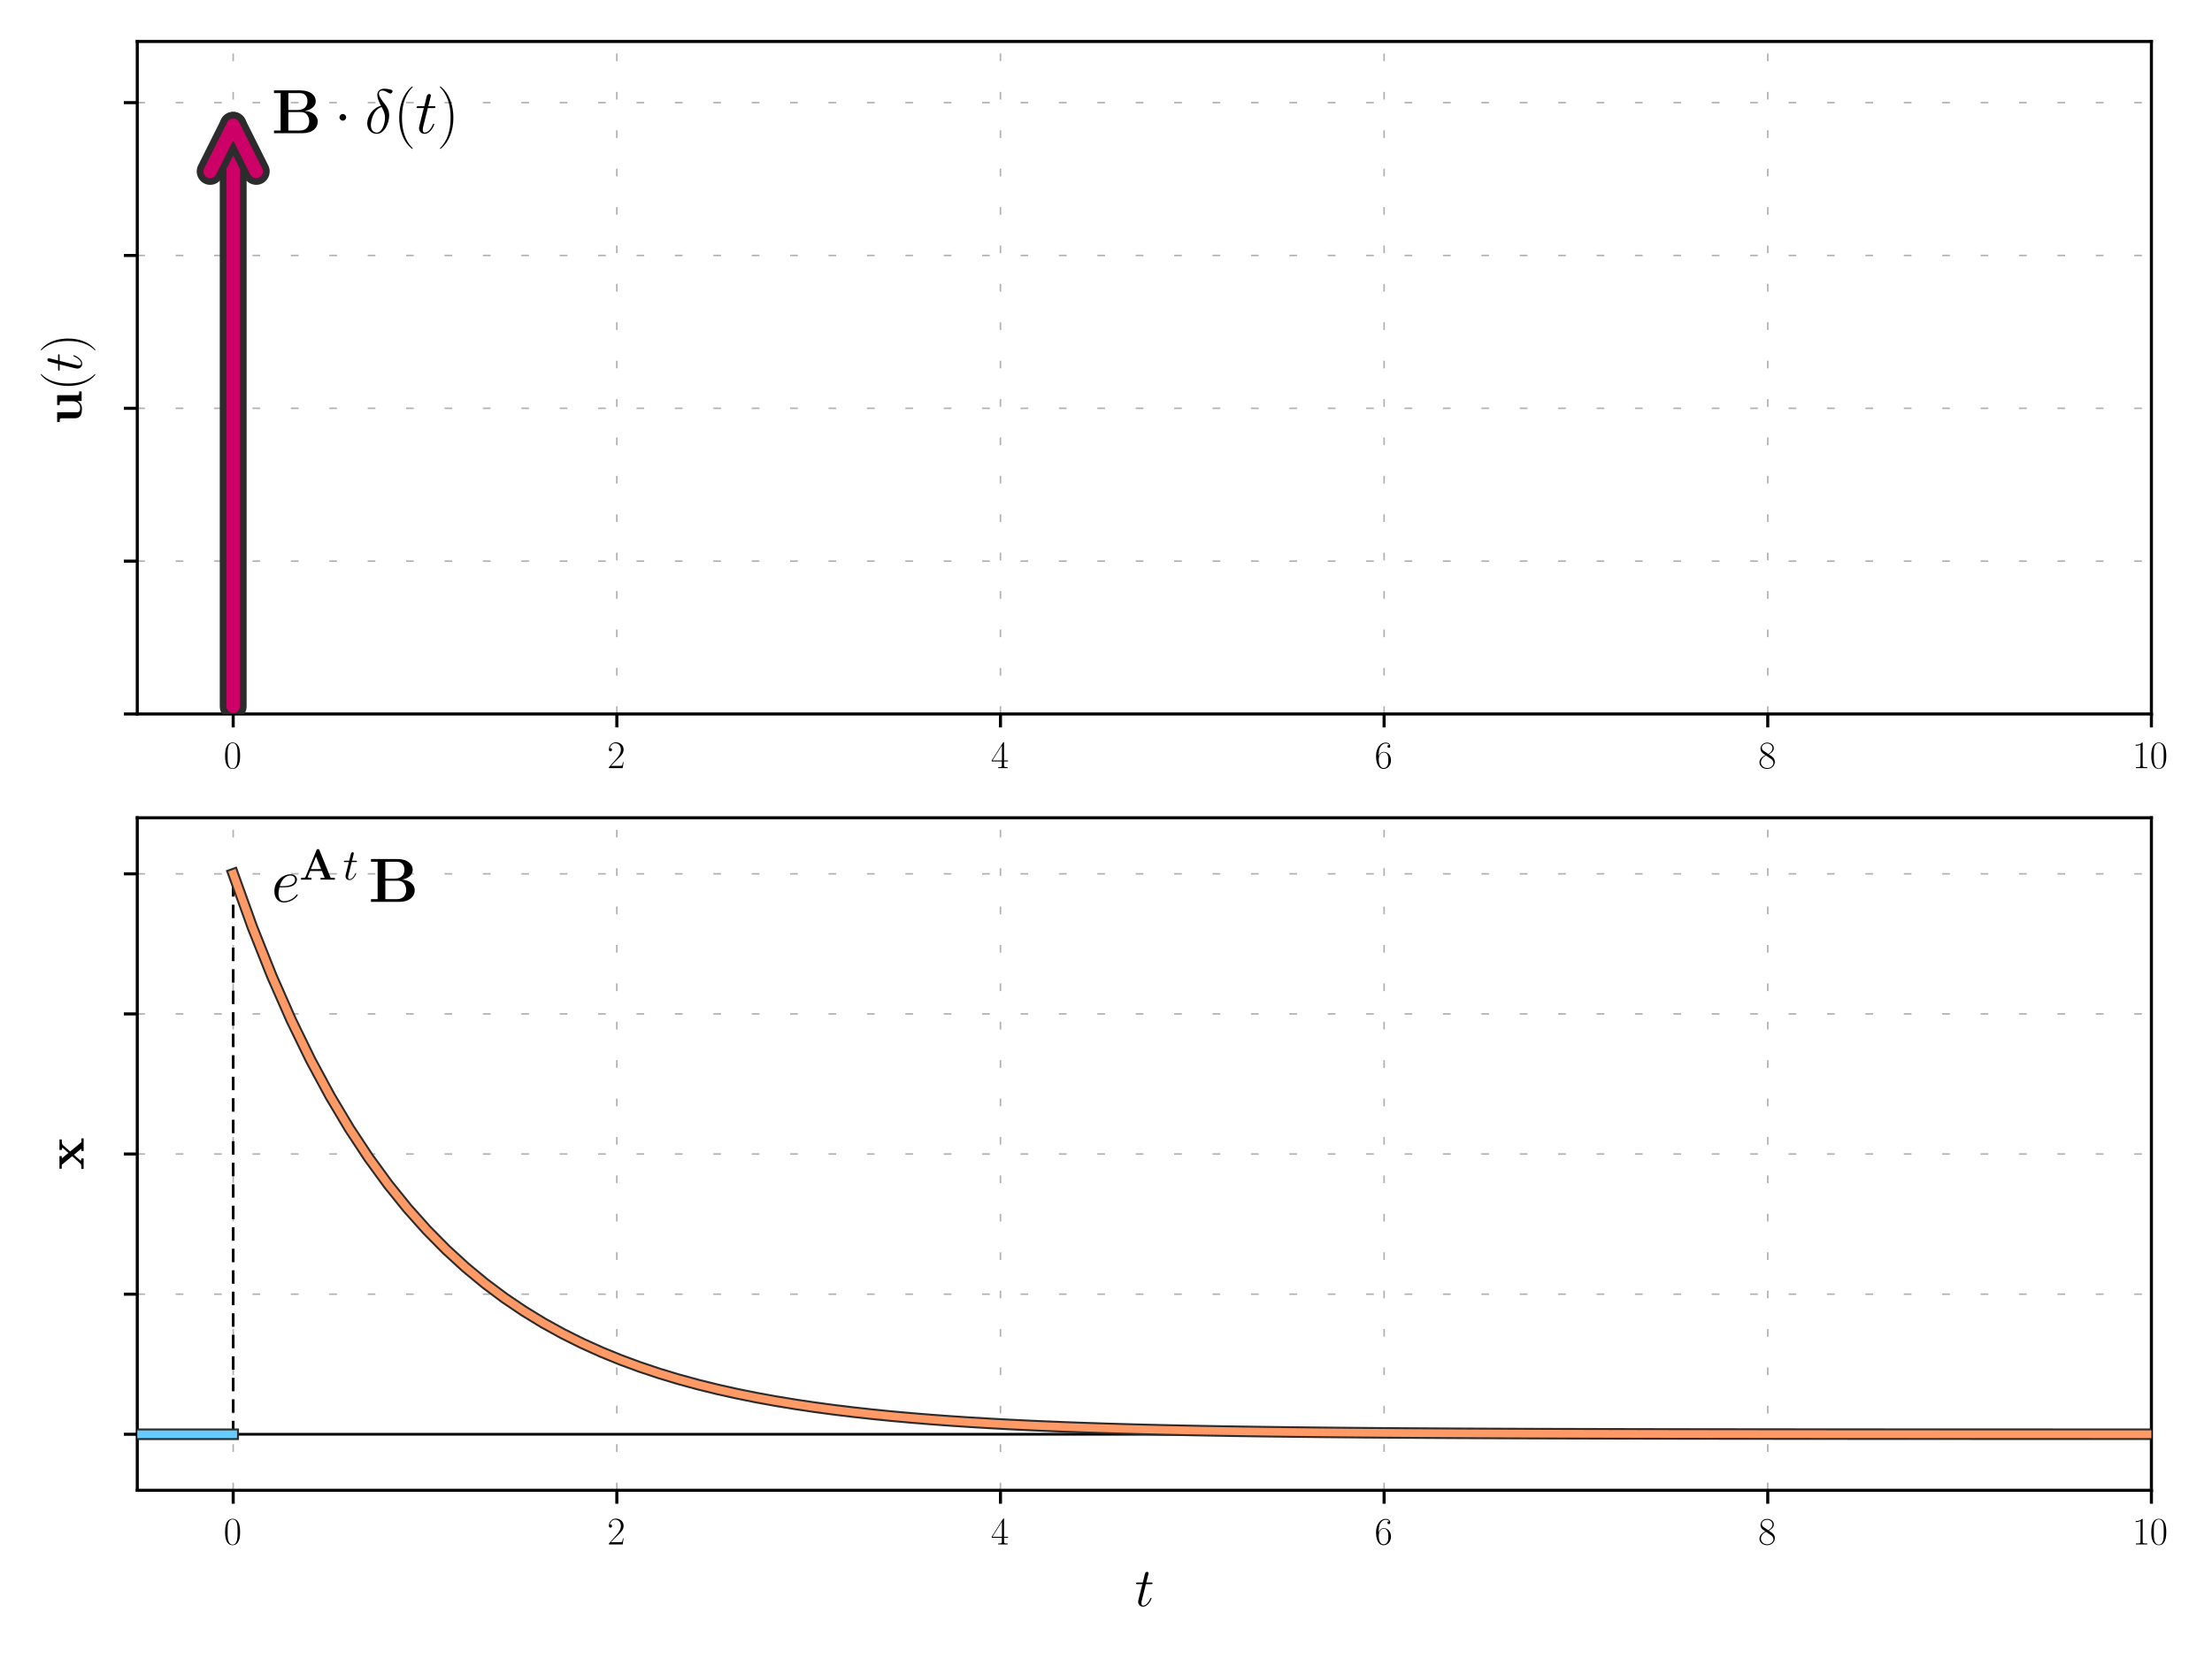 <?xml version="1.0" encoding="utf-8" standalone="no"?>
<!DOCTYPE svg PUBLIC "-//W3C//DTD SVG 1.1//EN"
  "http://www.w3.org/Graphics/SVG/1.1/DTD/svg11.dtd">
<svg xmlns:xlink="http://www.w3.org/1999/xlink" width="576pt" height="432pt" viewBox="0 0 576 432" xmlns="http://www.w3.org/2000/svg" version="1.1">
 <defs>
  <style type="text/css">*{stroke-linejoin: round; stroke-linecap: butt}</style>
 </defs>
 <g id="figure_1">
  <g id="patch_1">
   <path d="M 0 432 
L 576 432 
L 576 0 
L 0 0 
z
" style="fill: #ffffff"/>
  </g>
  <g id="axes_1">
   <g id="patch_2">
    <path d="M 35.748 185.925 
L 560.219 185.925 
L 560.219 10.8 
L 35.748 10.8 
z
" style="fill: #ffffff"/>
   </g>
   <g id="matplotlib.axis_1">
    <g id="xtick_1">
     <g id="line2d_1">
      <path d="M 60.723 185.925 
L 60.723 10.8 
" clip-path="url(#p55cf4c480c)" style="fill: none; stroke-dasharray: 2,8; stroke-dashoffset: 0; stroke: #b0b0b0; stroke-width: 0.4"/>
     </g>
     <g id="line2d_2">
      <defs>
       <path id="m1436f8097b" d="M 0 0 
L 0 3.5 
" style="stroke: #000000; stroke-width: 0.8"/>
      </defs>
      <g>
       <use xlink:href="#m1436f8097b" x="60.723" y="185.925" style="stroke: #000000; stroke-width: 0.8"/>
      </g>
     </g>
     <g id="text_1">
      <!-- $\mathdefault{0}$ -->
      <g transform="translate(58.232 200.024) scale(0.1 -0.1)">
       <defs>
        <path id="CMR17-30" d="M 2688 2025 
C 2688 2416 2682 3080 2413 3591 
C 2176 4039 1798 4198 1466 4198 
C 1158 4198 768 4058 525 3597 
C 269 3118 243 2524 243 2025 
C 243 1661 250 1106 448 619 
C 723 -39 1216 -128 1466 -128 
C 1760 -128 2208 -7 2470 600 
C 2662 1042 2688 1559 2688 2025 
z
M 1466 -26 
C 1056 -26 813 325 723 812 
C 653 1188 653 1738 653 2096 
C 653 2588 653 2997 736 3387 
C 858 3929 1216 4096 1466 4096 
C 1728 4096 2067 3923 2189 3400 
C 2272 3036 2278 2607 2278 2096 
C 2278 1680 2278 1169 2202 792 
C 2067 95 1690 -26 1466 -26 
z
" transform="scale(0.016)"/>
       </defs>
       <use xlink:href="#CMR17-30" transform="scale(0.996)"/>
      </g>
     </g>
    </g>
    <g id="xtick_2">
     <g id="line2d_3">
      <path d="M 160.622 185.925 
L 160.622 10.8 
" clip-path="url(#p55cf4c480c)" style="fill: none; stroke-dasharray: 2,8; stroke-dashoffset: 0; stroke: #b0b0b0; stroke-width: 0.4"/>
     </g>
     <g id="line2d_4">
      <g>
       <use xlink:href="#m1436f8097b" x="160.622" y="185.925" style="stroke: #000000; stroke-width: 0.8"/>
      </g>
     </g>
     <g id="text_2">
      <!-- $\mathdefault{2}$ -->
      <g transform="translate(158.131 200.024) scale(0.1 -0.1)">
       <defs>
        <path id="CMR17-32" d="M 2669 989 
L 2554 989 
C 2490 536 2438 459 2413 420 
C 2381 369 1920 369 1830 369 
L 602 369 
C 832 619 1280 1072 1824 1597 
C 2214 1967 2669 2402 2669 3035 
C 2669 3790 2067 4224 1395 4224 
C 691 4224 262 3604 262 3030 
C 262 2780 448 2748 525 2748 
C 589 2748 781 2787 781 3010 
C 781 3207 614 3264 525 3264 
C 486 3264 448 3258 422 3245 
C 544 3790 915 4058 1306 4058 
C 1862 4058 2227 3617 2227 3035 
C 2227 2479 1901 2000 1536 1584 
L 262 146 
L 262 0 
L 2515 0 
L 2669 989 
z
" transform="scale(0.016)"/>
       </defs>
       <use xlink:href="#CMR17-32" transform="scale(0.996)"/>
      </g>
     </g>
    </g>
    <g id="xtick_3">
     <g id="line2d_5">
      <path d="M 260.521 185.925 
L 260.521 10.8 
" clip-path="url(#p55cf4c480c)" style="fill: none; stroke-dasharray: 2,8; stroke-dashoffset: 0; stroke: #b0b0b0; stroke-width: 0.4"/>
     </g>
     <g id="line2d_6">
      <g>
       <use xlink:href="#m1436f8097b" x="260.521" y="185.925" style="stroke: #000000; stroke-width: 0.8"/>
      </g>
     </g>
     <g id="text_3">
      <!-- $\mathdefault{4}$ -->
      <g transform="translate(258.03 200.024) scale(0.1 -0.1)">
       <defs>
        <path id="CMR17-34" d="M 2150 4122 
C 2150 4256 2144 4256 2029 4256 
L 128 1254 
L 128 1088 
L 1779 1088 
L 1779 457 
C 1779 224 1766 160 1318 160 
L 1197 160 
L 1197 0 
C 1402 0 1747 0 1965 0 
C 2182 0 2528 0 2733 0 
L 2733 160 
L 2611 160 
C 2163 160 2150 224 2150 457 
L 2150 1088 
L 2803 1088 
L 2803 1254 
L 2150 1254 
L 2150 4122 
z
M 1798 3703 
L 1798 1254 
L 256 1254 
L 1798 3703 
z
" transform="scale(0.016)"/>
       </defs>
       <use xlink:href="#CMR17-34" transform="scale(0.996)"/>
      </g>
     </g>
    </g>
    <g id="xtick_4">
     <g id="line2d_7">
      <path d="M 360.42 185.925 
L 360.42 10.8 
" clip-path="url(#p55cf4c480c)" style="fill: none; stroke-dasharray: 2,8; stroke-dashoffset: 0; stroke: #b0b0b0; stroke-width: 0.4"/>
     </g>
     <g id="line2d_8">
      <g>
       <use xlink:href="#m1436f8097b" x="360.42" y="185.925" style="stroke: #000000; stroke-width: 0.8"/>
      </g>
     </g>
     <g id="text_4">
      <!-- $\mathdefault{6}$ -->
      <g transform="translate(357.93 200.024) scale(0.1 -0.1)">
       <defs>
        <path id="CMR17-36" d="M 678 2176 
C 678 3690 1395 4032 1811 4032 
C 1946 4032 2272 4009 2400 3776 
C 2298 3776 2106 3776 2106 3553 
C 2106 3381 2246 3323 2336 3323 
C 2394 3323 2566 3348 2566 3560 
C 2566 3954 2246 4179 1805 4179 
C 1043 4179 243 3390 243 1984 
C 243 253 966 -128 1478 -128 
C 2099 -128 2688 427 2688 1283 
C 2688 2081 2170 2662 1517 2662 
C 1126 2662 838 2407 678 1960 
L 678 2176 
z
M 1478 25 
C 691 25 691 1200 691 1436 
C 691 1896 909 2560 1504 2560 
C 1613 2560 1926 2560 2138 2120 
C 2253 1870 2253 1609 2253 1289 
C 2253 944 2253 690 2118 434 
C 1978 171 1773 25 1478 25 
z
" transform="scale(0.016)"/>
       </defs>
       <use xlink:href="#CMR17-36" transform="scale(0.996)"/>
      </g>
     </g>
    </g>
    <g id="xtick_5">
     <g id="line2d_9">
      <path d="M 460.319 185.925 
L 460.319 10.8 
" clip-path="url(#p55cf4c480c)" style="fill: none; stroke-dasharray: 2,8; stroke-dashoffset: 0; stroke: #b0b0b0; stroke-width: 0.4"/>
     </g>
     <g id="line2d_10">
      <g>
       <use xlink:href="#m1436f8097b" x="460.319" y="185.925" style="stroke: #000000; stroke-width: 0.8"/>
      </g>
     </g>
     <g id="text_5">
      <!-- $\mathdefault{8}$ -->
      <g transform="translate(457.829 200.024) scale(0.1 -0.1)">
       <defs>
        <path id="CMR17-38" d="M 1741 2264 
C 2144 2467 2554 2773 2554 3263 
C 2554 3841 1990 4179 1472 4179 
C 890 4179 378 3759 378 3180 
C 378 3021 416 2747 666 2505 
C 730 2442 998 2251 1171 2130 
C 883 1983 211 1634 211 934 
C 211 279 838 -128 1459 -128 
C 2144 -128 2720 362 2720 1010 
C 2720 1590 2330 1857 2074 2029 
L 1741 2264 
z
M 902 2822 
C 851 2854 595 3051 595 3351 
C 595 3739 998 4032 1459 4032 
C 1965 4032 2336 3676 2336 3262 
C 2336 2669 1670 2331 1638 2331 
C 1632 2331 1626 2331 1574 2370 
L 902 2822 
z
M 2080 1519 
C 2176 1449 2483 1240 2483 851 
C 2483 381 2010 25 1472 25 
C 890 25 448 438 448 940 
C 448 1443 838 1862 1280 2060 
L 2080 1519 
z
" transform="scale(0.016)"/>
       </defs>
       <use xlink:href="#CMR17-38" transform="scale(0.996)"/>
      </g>
     </g>
    </g>
    <g id="xtick_6">
     <g id="line2d_11">
      <path d="M 560.219 185.925 
L 560.219 10.8 
" clip-path="url(#p55cf4c480c)" style="fill: none; stroke-dasharray: 2,8; stroke-dashoffset: 0; stroke: #b0b0b0; stroke-width: 0.4"/>
     </g>
     <g id="line2d_12">
      <g>
       <use xlink:href="#m1436f8097b" x="560.219" y="185.925" style="stroke: #000000; stroke-width: 0.8"/>
      </g>
     </g>
     <g id="text_6">
      <!-- $\mathdefault{10}$ -->
      <g transform="translate(555.237 200.024) scale(0.1 -0.1)">
       <defs>
        <path id="CMR17-31" d="M 1702 4058 
C 1702 4192 1696 4192 1606 4192 
C 1357 3916 979 3827 621 3827 
C 602 3827 570 3827 563 3808 
C 557 3795 557 3782 557 3648 
C 755 3648 1088 3686 1344 3839 
L 1344 461 
C 1344 236 1331 160 781 160 
L 589 160 
L 589 0 
C 896 0 1216 0 1523 0 
C 1830 0 2150 0 2458 0 
L 2458 160 
L 2266 160 
C 1715 160 1702 230 1702 458 
L 1702 4058 
z
" transform="scale(0.016)"/>
       </defs>
       <use xlink:href="#CMR17-31" transform="scale(0.996)"/>
       <use xlink:href="#CMR17-30" transform="translate(45.69 0) scale(0.996)"/>
      </g>
     </g>
    </g>
   </g>
   <g id="matplotlib.axis_2">
    <g id="ytick_1">
     <g id="line2d_13">
      <path d="M 35.748 185.925 
L 560.219 185.925 
" clip-path="url(#p55cf4c480c)" style="fill: none; stroke-dasharray: 2,8; stroke-dashoffset: 0; stroke: #b0b0b0; stroke-width: 0.4"/>
     </g>
     <g id="line2d_14">
      <defs>
       <path id="m4ce6bbfb86" d="M 0 0 
L -3.5 0 
" style="stroke: #000000; stroke-width: 0.8"/>
      </defs>
      <g>
       <use xlink:href="#m4ce6bbfb86" x="35.748" y="185.925" style="stroke: #000000; stroke-width: 0.8"/>
      </g>
     </g>
    </g>
    <g id="ytick_2">
     <g id="line2d_15">
      <path d="M 35.748 146.124 
L 560.219 146.124 
" clip-path="url(#p55cf4c480c)" style="fill: none; stroke-dasharray: 2,8; stroke-dashoffset: 0; stroke: #b0b0b0; stroke-width: 0.4"/>
     </g>
     <g id="line2d_16">
      <g>
       <use xlink:href="#m4ce6bbfb86" x="35.748" y="146.124" style="stroke: #000000; stroke-width: 0.8"/>
      </g>
     </g>
    </g>
    <g id="ytick_3">
     <g id="line2d_17">
      <path d="M 35.748 106.323 
L 560.219 106.323 
" clip-path="url(#p55cf4c480c)" style="fill: none; stroke-dasharray: 2,8; stroke-dashoffset: 0; stroke: #b0b0b0; stroke-width: 0.4"/>
     </g>
     <g id="line2d_18">
      <g>
       <use xlink:href="#m4ce6bbfb86" x="35.748" y="106.323" style="stroke: #000000; stroke-width: 0.8"/>
      </g>
     </g>
    </g>
    <g id="ytick_4">
     <g id="line2d_19">
      <path d="M 35.748 66.522 
L 560.219 66.522 
" clip-path="url(#p55cf4c480c)" style="fill: none; stroke-dasharray: 2,8; stroke-dashoffset: 0; stroke: #b0b0b0; stroke-width: 0.4"/>
     </g>
     <g id="line2d_20">
      <g>
       <use xlink:href="#m4ce6bbfb86" x="35.748" y="66.522" style="stroke: #000000; stroke-width: 0.8"/>
      </g>
     </g>
    </g>
    <g id="ytick_5">
     <g id="line2d_21">
      <path d="M 35.748 26.72 
L 560.219 26.72 
" clip-path="url(#p55cf4c480c)" style="fill: none; stroke-dasharray: 2,8; stroke-dashoffset: 0; stroke: #b0b0b0; stroke-width: 0.4"/>
     </g>
     <g id="line2d_22">
      <g>
       <use xlink:href="#m4ce6bbfb86" x="35.748" y="26.72" style="stroke: #000000; stroke-width: 0.8"/>
      </g>
     </g>
    </g>
    <g id="text_7">
     <!-- $\mathbf{u}(t)$ -->
     <g transform="translate(21.261 110.498) rotate(-90) scale(0.14 -0.14)">
      <defs>
       <path id="CMBX12-75" d="M 2259 2859 
L 2259 2560 
C 2656 2560 2701 2560 2701 2312 
L 2701 1056 
C 2701 569 2413 178 1914 178 
C 1434 178 1408 337 1408 684 
L 1408 2859 
L 269 2859 
L 269 2560 
C 666 2560 710 2560 710 2312 
L 710 794 
C 710 153 1139 -32 1824 -32 
C 1978 -32 2451 -32 2726 496 
L 2733 496 
L 2733 0 
L 3840 0 
L 3840 292 
C 3443 292 3398 292 3398 540 
L 3398 2859 
L 2259 2859 
z
" transform="scale(0.016)"/>
       <path id="CMR17-28" d="M 1958 -1561 
C 1958 -1555 1958 -1542 1939 -1523 
C 1645 -1224 858 -407 858 1581 
C 858 3569 1632 4379 1946 4697 
C 1946 4704 1958 4717 1958 4736 
C 1958 4755 1939 4768 1914 4768 
C 1843 4768 1299 4296 986 3594 
C 666 2887 576 2199 576 1588 
C 576 1128 621 351 1005 -471 
C 1312 -1135 1837 -1600 1914 -1600 
C 1946 -1600 1958 -1587 1958 -1561 
z
" transform="scale(0.016)"/>
       <path id="CMMI12-74" d="M 1286 2566 
L 1875 2566 
C 1997 2566 2061 2566 2061 2681 
C 2061 2752 2022 2752 1894 2752 
L 1331 2752 
L 1568 3692 
C 1594 3781 1594 3794 1594 3840 
C 1594 3943 1510 4000 1427 4000 
C 1376 4000 1229 3981 1178 3775 
L 928 2752 
L 326 2752 
C 198 2752 141 2752 141 2630 
C 141 2566 186 2566 307 2566 
L 877 2566 
L 454 881 
C 403 658 384 594 384 511 
C 384 211 595 -64 954 -64 
C 1600 -64 1946 868 1946 912 
C 1946 951 1920 970 1882 970 
C 1869 970 1843 970 1830 944 
C 1824 938 1818 931 1773 829 
C 1638 511 1344 64 973 64 
C 781 64 768 224 768 364 
C 768 370 768 492 787 568 
L 1286 2566 
z
" transform="scale(0.016)"/>
       <path id="CMR17-29" d="M 1683 1581 
C 1683 2040 1638 2817 1254 3639 
C 947 4303 422 4768 346 4768 
C 326 4768 301 4761 301 4729 
C 301 4717 307 4710 314 4697 
C 621 4378 1402 3568 1402 1584 
C 1402 -407 627 -1217 314 -1537 
C 307 -1549 301 -1556 301 -1568 
C 301 -1600 326 -1600 346 -1600 
C 416 -1600 960 -1128 1274 -426 
C 1594 281 1683 969 1683 1581 
z
" transform="scale(0.016)"/>
      </defs>
      <use xlink:href="#CMBX12-75" transform="scale(0.996)"/>
      <use xlink:href="#CMR17-28" transform="translate(62.267 0) scale(0.996)"/>
      <use xlink:href="#CMMI12-74" transform="translate(97.547 0) scale(0.996)"/>
      <use xlink:href="#CMR17-29" transform="translate(132.774 0) scale(0.996)"/>
     </g>
    </g>
   </g>
   <g id="patch_3">
    <path d="M 35.748 185.925 
L 35.748 10.8 
" style="fill: none; stroke: #000000; stroke-width: 0.8; stroke-linejoin: miter; stroke-linecap: square"/>
   </g>
   <g id="patch_4">
    <path d="M 560.219 185.925 
L 560.219 10.8 
" style="fill: none; stroke: #000000; stroke-width: 0.8; stroke-linejoin: miter; stroke-linecap: square"/>
   </g>
   <g id="patch_5">
    <path d="M 35.748 185.925 
L 560.219 185.925 
" style="fill: none; stroke: #000000; stroke-width: 0.8; stroke-linejoin: miter; stroke-linecap: square"/>
   </g>
   <g id="patch_6">
    <path d="M 35.748 10.8 
L 560.219 10.8 
" style="fill: none; stroke: #000000; stroke-width: 0.8; stroke-linejoin: miter; stroke-linecap: square"/>
   </g>
   <g id="text_8">
    <!-- $\mathbf{B} \cdot \delta(t)$ -->
    <g transform="translate(70.712 34.681) scale(0.16 -0.16)">
     <defs>
      <path id="CMBX12-42" d="M 250 4370 
L 250 4096 
L 928 4096 
L 928 273 
L 250 273 
L 250 0 
L 3142 0 
C 4198 0 4717 565 4717 1174 
C 4717 1778 4186 2216 3411 2273 
C 4333 2446 4512 2970 4512 3270 
C 4512 3858 3974 4370 2950 4370 
L 250 4370 
z
M 1715 2368 
L 1715 4096 
L 2874 4096 
C 3533 4096 3667 3597 3667 3276 
C 3667 2828 3418 2368 2669 2368 
L 1715 2368 
z
M 1715 273 
L 1715 2158 
L 2989 2158 
C 3738 2158 3846 1472 3846 1187 
C 3846 787 3629 273 2893 273 
L 1715 273 
z
" transform="scale(0.016)"/>
      <path id="CMSY10-1" d="M 1229 1619 
C 1229 1805 1075 1958 890 1958 
C 704 1958 550 1805 550 1619 
C 550 1433 704 1280 890 1280 
C 1075 1280 1229 1433 1229 1619 
z
" transform="scale(0.016)"/>
      <path id="CMMI12-e" d="M 1664 2795 
C 845 2597 256 1748 256 1001 
C 256 319 717 -64 1229 -64 
C 1984 -64 2496 970 2496 1818 
C 2496 2392 2227 2744 2067 2954 
C 1830 3254 1446 3746 1446 4052 
C 1446 4161 1530 4352 1811 4352 
C 2010 4352 2131 4282 2323 4173 
C 2381 4134 2528 4052 2611 4052 
C 2746 4052 2842 4185 2842 4287 
C 2842 4409 2746 4428 2522 4479 
C 2221 4543 2131 4543 2022 4543 
C 1914 4543 1286 4543 1286 3892 
C 1286 3579 1446 3216 1664 2795 
z
M 1734 2669 
C 1978 2165 2074 1974 2074 1560 
C 2074 1063 1805 63 1235 63 
C 986 63 627 229 627 821 
C 627 1235 864 2439 1734 2669 
z
" transform="scale(0.016)"/>
     </defs>
     <use xlink:href="#CMBX12-42" transform="scale(0.996)"/>
     <use xlink:href="#CMSY10-1" transform="translate(101.817 0) scale(0.996)"/>
     <use xlink:href="#CMMI12-e" transform="translate(151.631 0) scale(0.996)"/>
     <use xlink:href="#CMR17-28" transform="translate(198.572 0) scale(0.996)"/>
     <use xlink:href="#CMMI12-74" transform="translate(233.853 0) scale(0.996)"/>
     <use xlink:href="#CMR17-29" transform="translate(269.079 0) scale(0.996)"/>
    </g>
   </g>
   <g id="patch_7">
    <path d="M 60.723 183.929 
Q 60.723 106.325 60.723 32.634 
" clip-path="url(#p55cf4c480c)" style="fill: none; stroke: #2c2c2c; stroke-width: 7; stroke-linecap: round"/>
    <path d="M 60.723 183.929 
Q 60.723 106.325 60.723 32.634 
" clip-path="url(#p55cf4c480c)" style="fill: none; stroke: #cc0066; stroke-width: 3.5; stroke-linecap: round"/>
    <path d="M 54.723 44.634 
L 60.723 32.634 
L 66.723 44.634 
" clip-path="url(#p55cf4c480c)" style="fill: none; stroke: #2c2c2c; stroke-width: 7; stroke-linecap: round"/>
    <path d="M 54.723 44.634 
L 60.723 32.634 
L 66.723 44.634 
" clip-path="url(#p55cf4c480c)" style="fill: none; stroke: #cc0066; stroke-width: 3.5; stroke-linecap: round"/>
   </g>
  </g>
  <g id="axes_2">
   <g id="patch_8">
    <path d="M 35.748 388.071 
L 560.219 388.071 
L 560.219 212.946 
L 35.748 212.946 
z
" style="fill: #ffffff"/>
   </g>
   <g id="matplotlib.axis_3">
    <g id="xtick_7">
     <g id="line2d_23">
      <path d="M 60.723 388.071 
L 60.723 212.946 
" clip-path="url(#p15d3913f7d)" style="fill: none; stroke-dasharray: 2,8; stroke-dashoffset: 0; stroke: #b0b0b0; stroke-width: 0.4"/>
     </g>
     <g id="line2d_24">
      <g>
       <use xlink:href="#m1436f8097b" x="60.723" y="388.071" style="stroke: #000000; stroke-width: 0.8"/>
      </g>
     </g>
     <g id="text_9">
      <!-- $\mathdefault{0}$ -->
      <g transform="translate(58.232 402.17) scale(0.1 -0.1)">
       <use xlink:href="#CMR17-30" transform="scale(0.996)"/>
      </g>
     </g>
    </g>
    <g id="xtick_8">
     <g id="line2d_25">
      <path d="M 160.622 388.071 
L 160.622 212.946 
" clip-path="url(#p15d3913f7d)" style="fill: none; stroke-dasharray: 2,8; stroke-dashoffset: 0; stroke: #b0b0b0; stroke-width: 0.4"/>
     </g>
     <g id="line2d_26">
      <g>
       <use xlink:href="#m1436f8097b" x="160.622" y="388.071" style="stroke: #000000; stroke-width: 0.8"/>
      </g>
     </g>
     <g id="text_10">
      <!-- $\mathdefault{2}$ -->
      <g transform="translate(158.131 402.17) scale(0.1 -0.1)">
       <use xlink:href="#CMR17-32" transform="scale(0.996)"/>
      </g>
     </g>
    </g>
    <g id="xtick_9">
     <g id="line2d_27">
      <path d="M 260.521 388.071 
L 260.521 212.946 
" clip-path="url(#p15d3913f7d)" style="fill: none; stroke-dasharray: 2,8; stroke-dashoffset: 0; stroke: #b0b0b0; stroke-width: 0.4"/>
     </g>
     <g id="line2d_28">
      <g>
       <use xlink:href="#m1436f8097b" x="260.521" y="388.071" style="stroke: #000000; stroke-width: 0.8"/>
      </g>
     </g>
     <g id="text_11">
      <!-- $\mathdefault{4}$ -->
      <g transform="translate(258.03 402.17) scale(0.1 -0.1)">
       <use xlink:href="#CMR17-34" transform="scale(0.996)"/>
      </g>
     </g>
    </g>
    <g id="xtick_10">
     <g id="line2d_29">
      <path d="M 360.42 388.071 
L 360.42 212.946 
" clip-path="url(#p15d3913f7d)" style="fill: none; stroke-dasharray: 2,8; stroke-dashoffset: 0; stroke: #b0b0b0; stroke-width: 0.4"/>
     </g>
     <g id="line2d_30">
      <g>
       <use xlink:href="#m1436f8097b" x="360.42" y="388.071" style="stroke: #000000; stroke-width: 0.8"/>
      </g>
     </g>
     <g id="text_12">
      <!-- $\mathdefault{6}$ -->
      <g transform="translate(357.93 402.17) scale(0.1 -0.1)">
       <use xlink:href="#CMR17-36" transform="scale(0.996)"/>
      </g>
     </g>
    </g>
    <g id="xtick_11">
     <g id="line2d_31">
      <path d="M 460.319 388.071 
L 460.319 212.946 
" clip-path="url(#p15d3913f7d)" style="fill: none; stroke-dasharray: 2,8; stroke-dashoffset: 0; stroke: #b0b0b0; stroke-width: 0.4"/>
     </g>
     <g id="line2d_32">
      <g>
       <use xlink:href="#m1436f8097b" x="460.319" y="388.071" style="stroke: #000000; stroke-width: 0.8"/>
      </g>
     </g>
     <g id="text_13">
      <!-- $\mathdefault{8}$ -->
      <g transform="translate(457.829 402.17) scale(0.1 -0.1)">
       <use xlink:href="#CMR17-38" transform="scale(0.996)"/>
      </g>
     </g>
    </g>
    <g id="xtick_12">
     <g id="line2d_33">
      <path d="M 560.219 388.071 
L 560.219 212.946 
" clip-path="url(#p15d3913f7d)" style="fill: none; stroke-dasharray: 2,8; stroke-dashoffset: 0; stroke: #b0b0b0; stroke-width: 0.4"/>
     </g>
     <g id="line2d_34">
      <g>
       <use xlink:href="#m1436f8097b" x="560.219" y="388.071" style="stroke: #000000; stroke-width: 0.8"/>
      </g>
     </g>
     <g id="text_14">
      <!-- $\mathdefault{10}$ -->
      <g transform="translate(555.237 402.17) scale(0.1 -0.1)">
       <use xlink:href="#CMR17-31" transform="scale(0.996)"/>
       <use xlink:href="#CMR17-30" transform="translate(45.69 0) scale(0.996)"/>
      </g>
     </g>
    </g>
    <g id="text_15">
     <!-- $t$ -->
     <g transform="translate(295.517 418.229) scale(0.14 -0.14)">
      <use xlink:href="#CMMI12-74" transform="scale(0.996)"/>
     </g>
    </g>
   </g>
   <g id="matplotlib.axis_4">
    <g id="ytick_6">
     <g id="line2d_35">
      <path d="M 35.748 373.477 
L 560.219 373.477 
" clip-path="url(#p15d3913f7d)" style="fill: none; stroke-dasharray: 2,8; stroke-dashoffset: 0; stroke: #b0b0b0; stroke-width: 0.4"/>
     </g>
     <g id="line2d_36">
      <g>
       <use xlink:href="#m4ce6bbfb86" x="35.748" y="373.477" style="stroke: #000000; stroke-width: 0.8"/>
      </g>
     </g>
    </g>
    <g id="ytick_7">
     <g id="line2d_37">
      <path d="M 35.748 336.993 
L 560.219 336.993 
" clip-path="url(#p15d3913f7d)" style="fill: none; stroke-dasharray: 2,8; stroke-dashoffset: 0; stroke: #b0b0b0; stroke-width: 0.4"/>
     </g>
     <g id="line2d_38">
      <g>
       <use xlink:href="#m4ce6bbfb86" x="35.748" y="336.993" style="stroke: #000000; stroke-width: 0.8"/>
      </g>
     </g>
    </g>
    <g id="ytick_8">
     <g id="line2d_39">
      <path d="M 35.748 300.509 
L 560.219 300.509 
" clip-path="url(#p15d3913f7d)" style="fill: none; stroke-dasharray: 2,8; stroke-dashoffset: 0; stroke: #b0b0b0; stroke-width: 0.4"/>
     </g>
     <g id="line2d_40">
      <g>
       <use xlink:href="#m4ce6bbfb86" x="35.748" y="300.509" style="stroke: #000000; stroke-width: 0.8"/>
      </g>
     </g>
    </g>
    <g id="ytick_9">
     <g id="line2d_41">
      <path d="M 35.748 264.024 
L 560.219 264.024 
" clip-path="url(#p15d3913f7d)" style="fill: none; stroke-dasharray: 2,8; stroke-dashoffset: 0; stroke: #b0b0b0; stroke-width: 0.4"/>
     </g>
     <g id="line2d_42">
      <g>
       <use xlink:href="#m4ce6bbfb86" x="35.748" y="264.024" style="stroke: #000000; stroke-width: 0.8"/>
      </g>
     </g>
    </g>
    <g id="ytick_10">
     <g id="line2d_43">
      <path d="M 35.748 227.54 
L 560.219 227.54 
" clip-path="url(#p15d3913f7d)" style="fill: none; stroke-dasharray: 2,8; stroke-dashoffset: 0; stroke: #b0b0b0; stroke-width: 0.4"/>
     </g>
     <g id="line2d_44">
      <g>
       <use xlink:href="#m4ce6bbfb86" x="35.748" y="227.54" style="stroke: #000000; stroke-width: 0.8"/>
      </g>
     </g>
    </g>
    <g id="text_16">
     <!-- $\mathbf{x}$ -->
     <g transform="translate(21.777 304.649) rotate(-90) scale(0.14 -0.14)">
      <defs>
       <path id="CMBX12-78" d="M 2157 1567 
L 2899 2415 
C 2970 2498 3027 2549 3558 2549 
L 3558 2816 
C 3200 2816 3187 2816 2970 2816 
C 2784 2816 2509 2816 2330 2822 
L 2330 2549 
C 2451 2549 2586 2517 2586 2472 
C 2586 2460 2554 2415 2541 2402 
L 1984 1778 
L 1350 2549 
L 1619 2549 
L 1619 2822 
C 1472 2816 1037 2816 864 2816 
C 672 2816 326 2816 147 2822 
L 147 2549 
L 602 2549 
L 1600 1338 
L 768 401 
C 691 312 646 267 115 267 
L 115 0 
C 499 0 512 0 710 0 
C 896 0 1165 0 1344 -6 
L 1344 267 
C 1222 267 1088 299 1088 344 
C 1088 350 1088 356 1133 407 
L 1773 1128 
L 2483 267 
L 2214 267 
L 2214 -6 
C 2368 0 2797 0 2976 0 
C 3168 0 3507 0 3686 -6 
L 3686 267 
L 3238 267 
L 2157 1567 
z
" transform="scale(0.016)"/>
      </defs>
      <use xlink:href="#CMBX12-78" transform="scale(0.996)"/>
     </g>
    </g>
   </g>
   <g id="line2d_45">
    <path d="M 60.723 373.477 
L 60.723 227.54 
" clip-path="url(#p15d3913f7d)" style="fill: none; stroke-dasharray: 3.5,2.1; stroke-dashoffset: 0; stroke: #000000; stroke-width: 0.7"/>
   </g>
   <g id="line2d_46">
    <path d="M 35.748 373.477 
L 560.219 373.477 
" clip-path="url(#p15d3913f7d)" style="fill: none; stroke: #000000; stroke-width: 0.7; stroke-linecap: square"/>
   </g>
   <g id="patch_9">
    <path d="M 35.748 388.071 
L 35.748 212.946 
" style="fill: none; stroke: #000000; stroke-width: 0.8; stroke-linejoin: miter; stroke-linecap: square"/>
   </g>
   <g id="patch_10">
    <path d="M 560.219 388.071 
L 560.219 212.946 
" style="fill: none; stroke: #000000; stroke-width: 0.8; stroke-linejoin: miter; stroke-linecap: square"/>
   </g>
   <g id="patch_11">
    <path d="M 35.748 388.071 
L 560.219 388.071 
" style="fill: none; stroke: #000000; stroke-width: 0.8; stroke-linejoin: miter; stroke-linecap: square"/>
   </g>
   <g id="patch_12">
    <path d="M 35.748 212.946 
L 560.219 212.946 
" style="fill: none; stroke: #000000; stroke-width: 0.8; stroke-linejoin: miter; stroke-linecap: square"/>
   </g>
   <g id="text_17">
    <!-- $e^{\mathbf{A}\,t} \, \mathbf{B}$ -->
    <g transform="translate(70.712 234.836) scale(0.16 -0.16)">
     <defs>
      <path id="CMMI12-65" d="M 1146 1479 
C 1318 1479 1754 1479 2061 1595 
C 2547 1783 2592 2158 2592 2274 
C 2592 2558 2349 2816 1926 2816 
C 1254 2816 288 2210 288 1073 
C 288 402 672 -64 1254 -64 
C 2125 -64 2675 609 2675 692 
C 2675 730 2637 762 2611 762 
C 2592 762 2586 756 2528 699 
C 2118 159 1510 64 1267 64 
C 902 64 710 350 710 822 
C 710 911 710 1071 806 1479 
L 1146 1479 
z
M 838 1600 
C 1114 2592 1722 2689 1926 2689 
C 2208 2689 2400 2522 2400 2277 
C 2400 1600 1376 1600 1107 1600 
L 838 1600 
z
" transform="scale(0.016)"/>
      <path id="CMBX12-41" d="M 2931 4301 
C 2886 4416 2874 4448 2720 4448 
C 2560 4448 2547 4416 2502 4301 
L 915 413 
C 870 311 870 299 691 279 
C 531 260 506 260 365 260 
L 250 260 
L 250 -13 
C 416 0 800 0 986 0 
C 1158 0 1626 0 1773 -13 
L 1773 260 
C 1632 260 1389 260 1210 331 
C 1229 390 1229 402 1242 428 
L 1581 1262 
L 3296 1262 
L 3699 260 
L 3098 260 
L 3098 0 
C 3302 0 3923 0 4166 0 
C 4371 0 5024 0 5184 -13 
L 5184 260 
L 4576 260 
L 2931 4301 
z
M 2438 3367 
L 3181 1536 
L 1690 1536 
L 2438 3367 
z
" transform="scale(0.016)"/>
     </defs>
     <use xlink:href="#CMMI12-65" transform="scale(0.996)"/>
     <use xlink:href="#CMBX12-41" transform="translate(45.212 36.154) scale(0.697)"/>
     <use xlink:href="#CMMI12-74" transform="translate(116.08 36.154) scale(0.697)"/>
     <use xlink:href="#CMBX12-42" transform="translate(157.841 0) scale(0.996)"/>
    </g>
   </g>
   <g id="line2d_47">
    <path d="M 35.748 373.477 
L 36 373.477 
L 36.252 373.477 
L 36.505 373.477 
L 36.757 373.477 
L 37.009 373.477 
L 37.261 373.477 
L 37.514 373.477 
L 37.766 373.477 
L 38.018 373.477 
L 38.27 373.477 
L 38.523 373.477 
L 38.775 373.477 
L 39.027 373.477 
L 39.279 373.477 
L 39.532 373.477 
L 39.784 373.477 
L 40.036 373.477 
L 40.289 373.477 
L 40.541 373.477 
L 40.793 373.477 
L 41.045 373.477 
L 41.298 373.477 
L 41.55 373.477 
L 41.802 373.477 
L 42.054 373.477 
L 42.307 373.477 
L 42.559 373.477 
L 42.811 373.477 
L 43.064 373.477 
L 43.316 373.477 
L 43.568 373.477 
L 43.82 373.477 
L 44.073 373.477 
L 44.325 373.477 
L 44.577 373.477 
L 44.829 373.477 
L 45.082 373.477 
L 45.334 373.477 
L 45.586 373.477 
L 45.839 373.477 
L 46.091 373.477 
L 46.343 373.477 
L 46.595 373.477 
L 46.848 373.477 
L 47.1 373.477 
L 47.352 373.477 
L 47.604 373.477 
L 47.857 373.477 
L 48.109 373.477 
L 48.361 373.477 
L 48.614 373.477 
L 48.866 373.477 
L 49.118 373.477 
L 49.37 373.477 
L 49.623 373.477 
L 49.875 373.477 
L 50.127 373.477 
L 50.379 373.477 
L 50.632 373.477 
L 50.884 373.477 
L 51.136 373.477 
L 51.388 373.477 
L 51.641 373.477 
L 51.893 373.477 
L 52.145 373.477 
L 52.398 373.477 
L 52.65 373.477 
L 52.902 373.477 
L 53.154 373.477 
L 53.407 373.477 
L 53.659 373.477 
L 53.911 373.477 
L 54.163 373.477 
L 54.416 373.477 
L 54.668 373.477 
L 54.92 373.477 
L 55.173 373.477 
L 55.425 373.477 
L 55.677 373.477 
L 55.929 373.477 
L 56.182 373.477 
L 56.434 373.477 
L 56.686 373.477 
L 56.938 373.477 
L 57.191 373.477 
L 57.443 373.477 
L 57.695 373.477 
L 57.948 373.477 
L 58.2 373.477 
L 58.452 373.477 
L 58.704 373.477 
L 58.957 373.477 
L 59.209 373.477 
L 59.461 373.477 
L 59.713 373.477 
L 59.966 373.477 
L 60.218 373.477 
L 60.47 373.477 
L 60.723 373.477 
" clip-path="url(#p15d3913f7d)" style="fill: none; stroke: #2c2c2c; stroke-width: 3; stroke-linecap: square"/>
    <path d="M 35.748 373.477 
L 36 373.477 
L 36.252 373.477 
L 36.505 373.477 
L 36.757 373.477 
L 37.009 373.477 
L 37.261 373.477 
L 37.514 373.477 
L 37.766 373.477 
L 38.018 373.477 
L 38.27 373.477 
L 38.523 373.477 
L 38.775 373.477 
L 39.027 373.477 
L 39.279 373.477 
L 39.532 373.477 
L 39.784 373.477 
L 40.036 373.477 
L 40.289 373.477 
L 40.541 373.477 
L 40.793 373.477 
L 41.045 373.477 
L 41.298 373.477 
L 41.55 373.477 
L 41.802 373.477 
L 42.054 373.477 
L 42.307 373.477 
L 42.559 373.477 
L 42.811 373.477 
L 43.064 373.477 
L 43.316 373.477 
L 43.568 373.477 
L 43.82 373.477 
L 44.073 373.477 
L 44.325 373.477 
L 44.577 373.477 
L 44.829 373.477 
L 45.082 373.477 
L 45.334 373.477 
L 45.586 373.477 
L 45.839 373.477 
L 46.091 373.477 
L 46.343 373.477 
L 46.595 373.477 
L 46.848 373.477 
L 47.1 373.477 
L 47.352 373.477 
L 47.604 373.477 
L 47.857 373.477 
L 48.109 373.477 
L 48.361 373.477 
L 48.614 373.477 
L 48.866 373.477 
L 49.118 373.477 
L 49.37 373.477 
L 49.623 373.477 
L 49.875 373.477 
L 50.127 373.477 
L 50.379 373.477 
L 50.632 373.477 
L 50.884 373.477 
L 51.136 373.477 
L 51.388 373.477 
L 51.641 373.477 
L 51.893 373.477 
L 52.145 373.477 
L 52.398 373.477 
L 52.65 373.477 
L 52.902 373.477 
L 53.154 373.477 
L 53.407 373.477 
L 53.659 373.477 
L 53.911 373.477 
L 54.163 373.477 
L 54.416 373.477 
L 54.668 373.477 
L 54.92 373.477 
L 55.173 373.477 
L 55.425 373.477 
L 55.677 373.477 
L 55.929 373.477 
L 56.182 373.477 
L 56.434 373.477 
L 56.686 373.477 
L 56.938 373.477 
L 57.191 373.477 
L 57.443 373.477 
L 57.695 373.477 
L 57.948 373.477 
L 58.2 373.477 
L 58.452 373.477 
L 58.704 373.477 
L 58.957 373.477 
L 59.209 373.477 
L 59.461 373.477 
L 59.713 373.477 
L 59.966 373.477 
L 60.218 373.477 
L 60.47 373.477 
L 60.723 373.477 
" clip-path="url(#p15d3913f7d)" style="fill: none; stroke: #66ccff; stroke-width: 2; stroke-linecap: square"/>
   </g>
   <g id="line2d_48">
    <path d="M 60.723 227.54 
L 65.768 241.561 
L 70.813 254.235 
L 75.859 265.691 
L 80.904 276.047 
L 85.95 285.408 
L 90.995 293.869 
L 96.04 301.517 
L 101.086 308.431 
L 106.131 314.681 
L 111.177 320.329 
L 116.222 325.436 
L 121.267 330.051 
L 126.313 334.224 
L 131.358 337.995 
L 136.404 341.404 
L 141.449 344.485 
L 146.495 347.271 
L 151.54 349.789 
L 156.585 352.065 
L 161.631 354.122 
L 166.676 355.982 
L 171.722 357.662 
L 176.767 359.182 
L 181.812 360.555 
L 186.858 361.797 
L 191.903 362.919 
L 196.949 363.934 
L 201.994 364.85 
L 207.04 365.679 
L 212.085 366.429 
L 217.13 367.106 
L 222.176 367.718 
L 227.221 368.271 
L 232.267 368.771 
L 237.312 369.224 
L 242.357 369.632 
L 247.403 370.002 
L 252.448 370.336 
L 257.494 370.638 
L 262.539 370.91 
L 267.585 371.157 
L 272.63 371.38 
L 277.675 371.581 
L 282.721 371.764 
L 287.766 371.928 
L 292.812 372.077 
L 297.857 372.212 
L 302.902 372.333 
L 307.948 372.443 
L 312.993 372.543 
L 318.039 372.632 
L 323.084 372.714 
L 328.13 372.787 
L 333.175 372.853 
L 338.22 372.913 
L 343.266 372.967 
L 348.311 373.016 
L 353.357 373.061 
L 358.402 373.101 
L 363.447 373.137 
L 368.493 373.17 
L 373.538 373.199 
L 378.584 373.226 
L 383.629 373.25 
L 388.675 373.272 
L 393.72 373.292 
L 398.765 373.31 
L 403.811 373.326 
L 408.856 373.34 
L 413.902 373.353 
L 418.947 373.365 
L 423.992 373.376 
L 429.038 373.386 
L 434.083 373.395 
L 439.129 373.403 
L 444.174 373.41 
L 449.22 373.416 
L 454.265 373.422 
L 459.31 373.428 
L 464.356 373.432 
L 469.401 373.437 
L 474.447 373.441 
L 479.492 373.444 
L 484.537 373.447 
L 489.583 373.45 
L 494.628 373.453 
L 499.674 373.455 
L 504.719 373.457 
L 509.765 373.459 
L 514.81 373.461 
L 519.855 373.463 
L 524.901 373.464 
L 529.946 373.465 
L 534.992 373.466 
L 540.037 373.468 
L 545.082 373.469 
L 550.128 373.469 
L 555.173 373.47 
L 560.219 373.471 
" clip-path="url(#p15d3913f7d)" style="fill: none; stroke: #2c2c2c; stroke-width: 3; stroke-linecap: square"/>
    <path d="M 60.723 227.54 
L 65.768 241.561 
L 70.813 254.235 
L 75.859 265.691 
L 80.904 276.047 
L 85.95 285.408 
L 90.995 293.869 
L 96.04 301.517 
L 101.086 308.431 
L 106.131 314.681 
L 111.177 320.329 
L 116.222 325.436 
L 121.267 330.051 
L 126.313 334.224 
L 131.358 337.995 
L 136.404 341.404 
L 141.449 344.485 
L 146.495 347.271 
L 151.54 349.789 
L 156.585 352.065 
L 161.631 354.122 
L 166.676 355.982 
L 171.722 357.662 
L 176.767 359.182 
L 181.812 360.555 
L 186.858 361.797 
L 191.903 362.919 
L 196.949 363.934 
L 201.994 364.85 
L 207.04 365.679 
L 212.085 366.429 
L 217.13 367.106 
L 222.176 367.718 
L 227.221 368.271 
L 232.267 368.771 
L 237.312 369.224 
L 242.357 369.632 
L 247.403 370.002 
L 252.448 370.336 
L 257.494 370.638 
L 262.539 370.91 
L 267.585 371.157 
L 272.63 371.38 
L 277.675 371.581 
L 282.721 371.764 
L 287.766 371.928 
L 292.812 372.077 
L 297.857 372.212 
L 302.902 372.333 
L 307.948 372.443 
L 312.993 372.543 
L 318.039 372.632 
L 323.084 372.714 
L 328.13 372.787 
L 333.175 372.853 
L 338.22 372.913 
L 343.266 372.967 
L 348.311 373.016 
L 353.357 373.061 
L 358.402 373.101 
L 363.447 373.137 
L 368.493 373.17 
L 373.538 373.199 
L 378.584 373.226 
L 383.629 373.25 
L 388.675 373.272 
L 393.72 373.292 
L 398.765 373.31 
L 403.811 373.326 
L 408.856 373.34 
L 413.902 373.353 
L 418.947 373.365 
L 423.992 373.376 
L 429.038 373.386 
L 434.083 373.395 
L 439.129 373.403 
L 444.174 373.41 
L 449.22 373.416 
L 454.265 373.422 
L 459.31 373.428 
L 464.356 373.432 
L 469.401 373.437 
L 474.447 373.441 
L 479.492 373.444 
L 484.537 373.447 
L 489.583 373.45 
L 494.628 373.453 
L 499.674 373.455 
L 504.719 373.457 
L 509.765 373.459 
L 514.81 373.461 
L 519.855 373.463 
L 524.901 373.464 
L 529.946 373.465 
L 534.992 373.466 
L 540.037 373.468 
L 545.082 373.469 
L 550.128 373.469 
L 555.173 373.47 
L 560.219 373.471 
" clip-path="url(#p15d3913f7d)" style="fill: none; stroke: #ff9966; stroke-width: 2; stroke-linecap: square"/>
   </g>
  </g>
 </g>
 <defs>
  <clipPath id="p55cf4c480c">
   <rect x="35.748" y="10.8" width="524.471" height="175.125"/>
  </clipPath>
  <clipPath id="p15d3913f7d">
   <rect x="35.748" y="212.946" width="524.471" height="175.125"/>
  </clipPath>
 </defs>
</svg>
